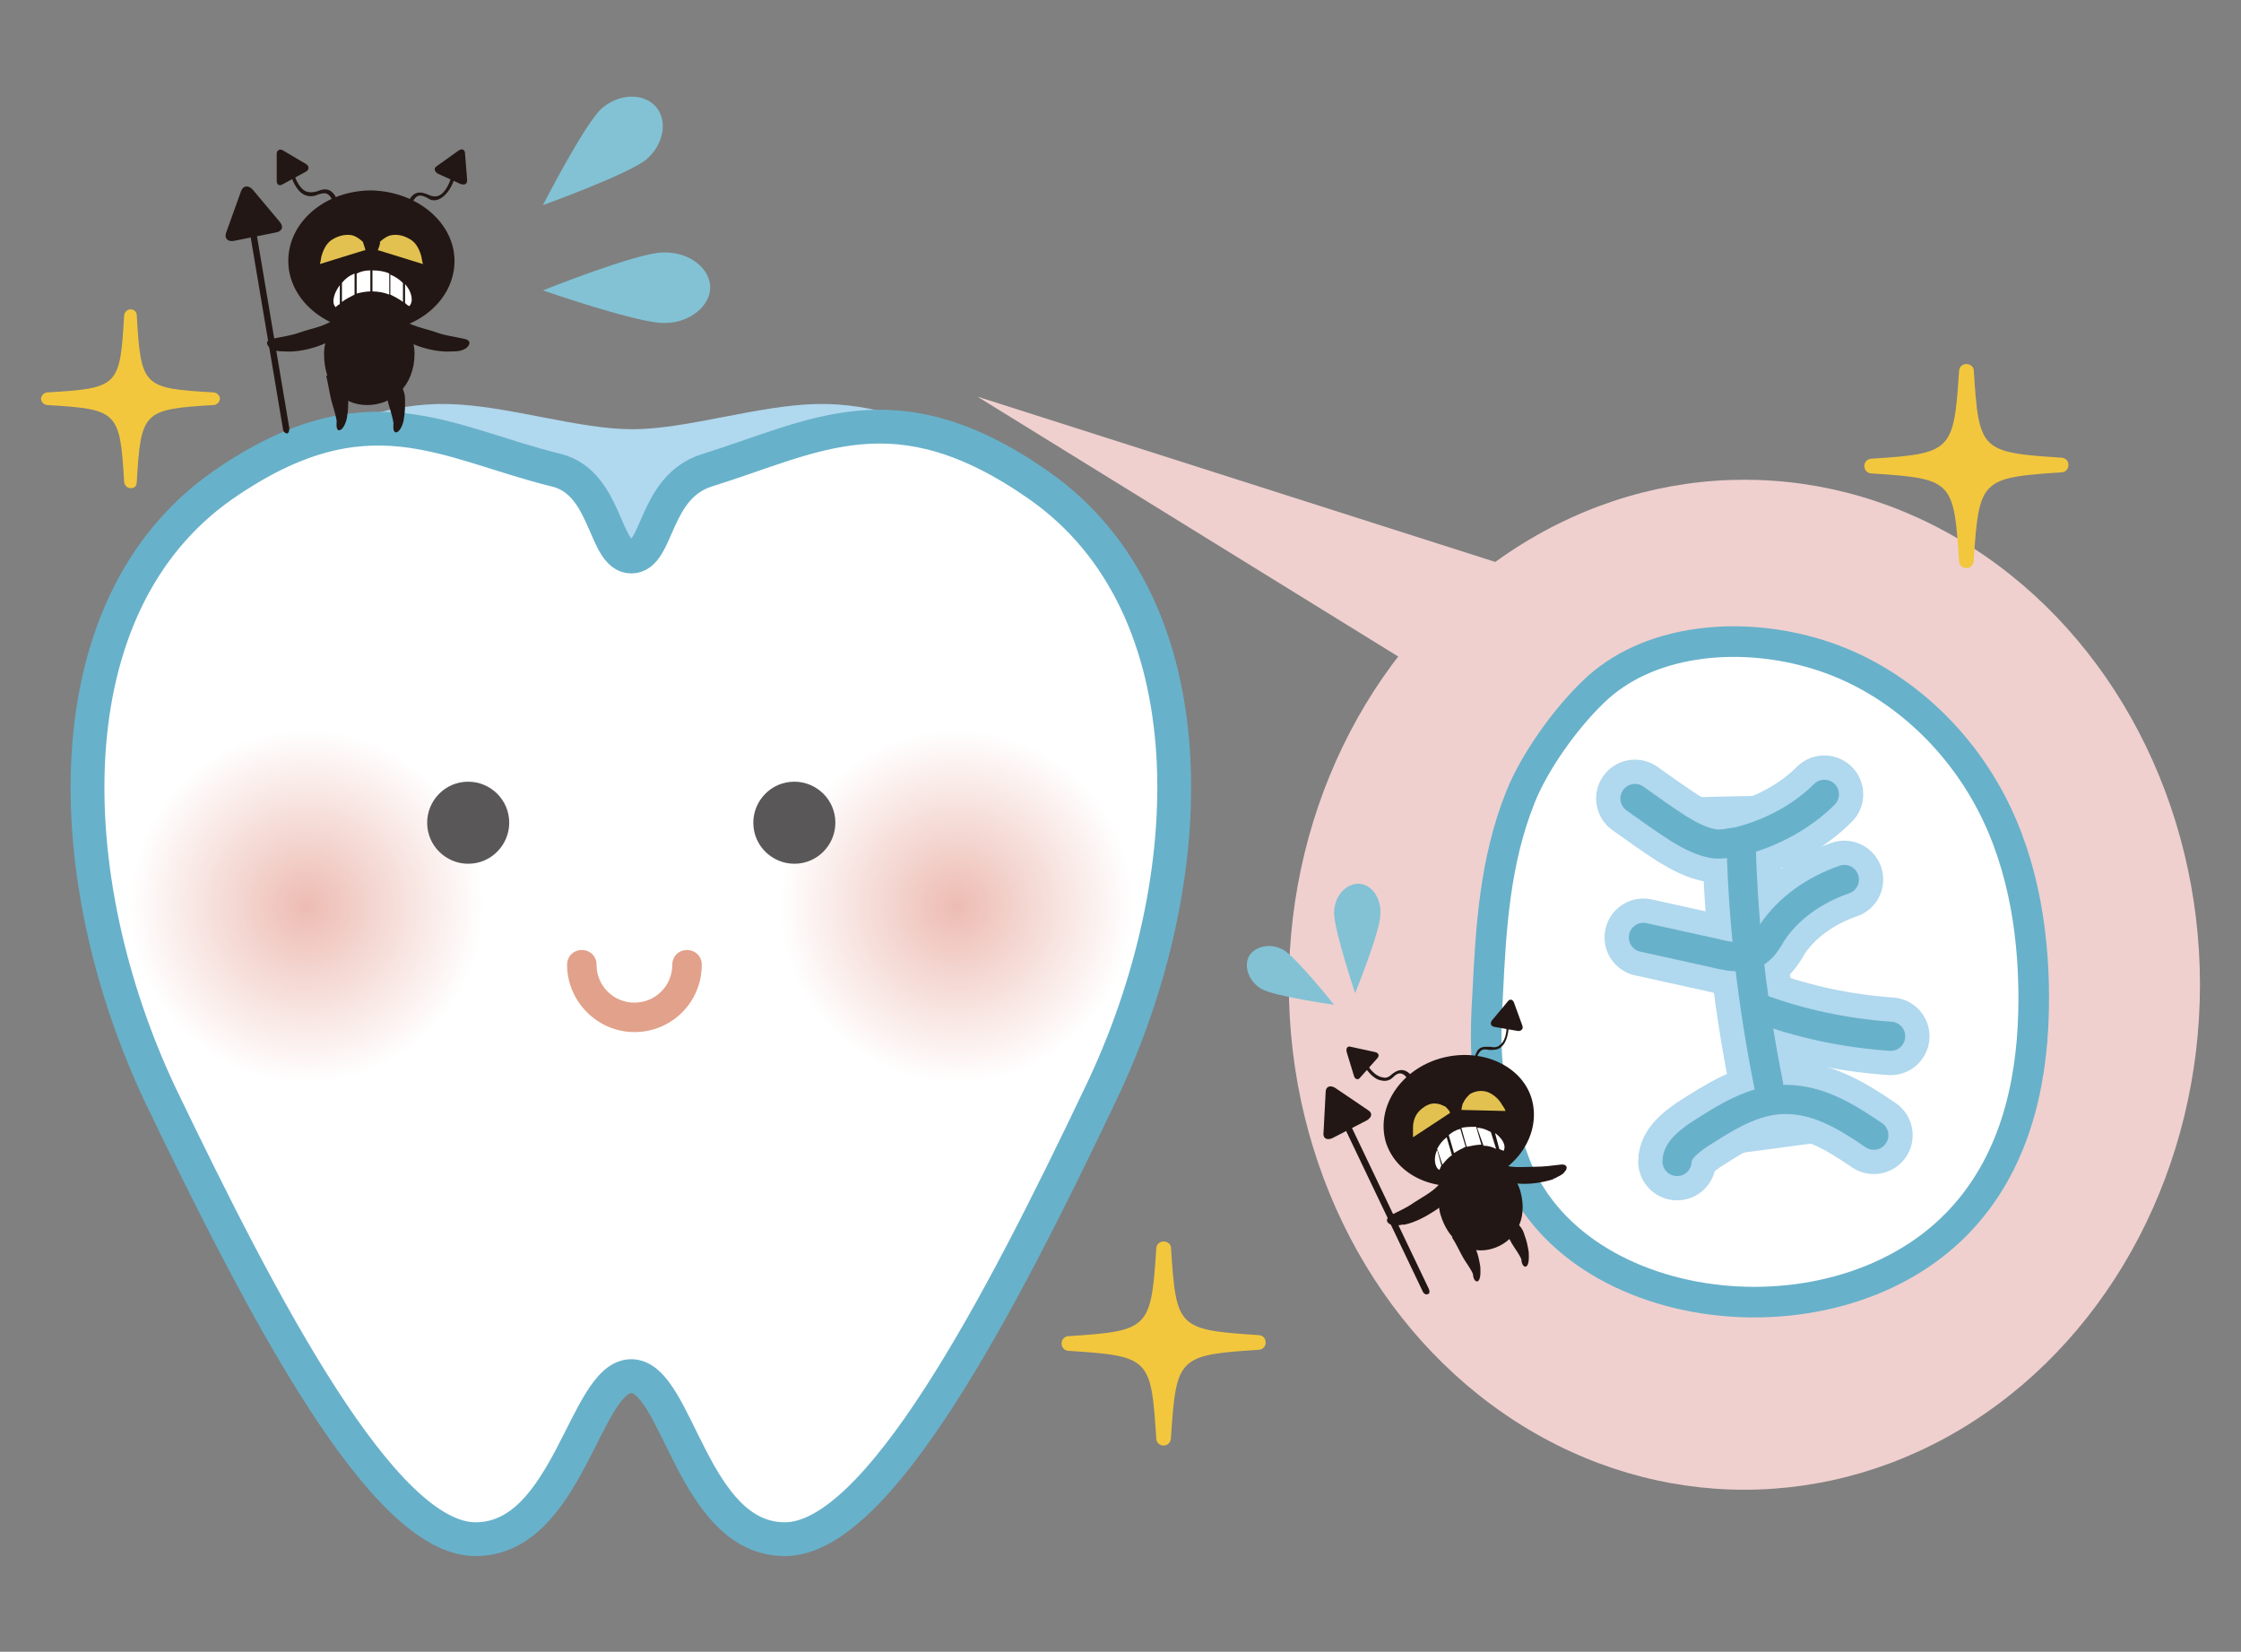 <?xml version="1.0" encoding="utf-8"?>
<!-- Generator: Adobe Illustrator 27.9.1, SVG Export Plug-In . SVG Version: 6.00 Build 0)  -->
<svg version="1.1" id="レイヤー_1" xmlns="http://www.w3.org/2000/svg" xmlns:xlink="http://www.w3.org/1999/xlink" x="0px"
	 y="0px" viewBox="0 0 213 157" style="enable-background:new 0 0 213 157;" xml:space="preserve">
<rect x="0" y="0" width="213" height="157" fill="#808080" stroke="none"/>
<style type="text/css">
	.st0{fill:#EFD0CF;}
	.st1{fill:#82C2D4;}
	.st2{fill:#B0D8EE;}
	.st3{fill:#FFFFFF;}
	.st4{fill:#FFFFFF;stroke:#68B1CA;stroke-width:3.213;stroke-linecap:round;stroke-linejoin:round;}
	.st5{fill:url(#SVGID_1_);}
	.st6{fill:url(#SVGID_00000051374561030010741920000015841194239783374763_);}
	.st7{fill:#595757;}
	.st8{fill:#E2A18A;}
	.st9{fill:#F2C73E;}
	.st10{fill:#221714;}
	.st11{fill:none;stroke:#221714;stroke-width:0.552;stroke-miterlimit:10;}
	.st12{fill:#E2C151;}
	.st13{fill:#FFFFFF;stroke:#68B1CA;stroke-width:2.908;stroke-linecap:round;stroke-linejoin:round;}
	.st14{fill:#B0D8EE;stroke:#B0D8EE;stroke-width:7.386;stroke-linecap:round;stroke-linejoin:round;}
	.st15{fill:none;stroke:#68B1CA;stroke-width:2.772;stroke-linecap:round;stroke-linejoin:round;}
	.st16{fill:none;stroke:#221714;stroke-width:0.508;stroke-miterlimit:10;}
</style>
<g>
	<ellipse class="st0" cx="165.8" cy="93.6" rx="43.3" ry="48"/>
	<path class="st1" d="M63.2,30.7c-2.4,0.1-11.6-3.1-11.6-3.1s9-3.6,11.4-3.6c2.4-0.1,4.4,1.4,4.5,3.2S65.6,30.7,63.2,30.7z"/>
	<path class="st1" d="M131.2,86.9c0,1.6-2.4,7.5-2.4,7.5s-2-6-2-7.6c0-1.6,1.1-2.8,2.3-2.8C130.3,84,131.3,85.3,131.2,86.9z"/>
	<path class="st1" d="M122,90.3c1.2,0.7,4.8,5.2,4.8,5.2s-5.7-0.8-6.9-1.5c-1.2-0.7-1.7-2.1-1.2-3.1C119.3,89.9,120.8,89.6,122,90.3
		z"/>
	<g>
		<path class="st2" d="M87.5,57.1H73.7H60H46.3H32.6v-4.6V48v-3.8v-3.8c0,0,4.3-2.1,9.9-2s12.4,2.4,17.6,2.4s12-2.3,17.6-2.4
			s9.9,2,9.9,2v3.8V48v4.6V57.1z"/>
		<g>
			<g>
				<path class="st3" d="M46,52.5c3.2,2.3,8.4,3.8,14.4,3.8c5.9,0,11.1-1.5,14.4-3.8"/>
			</g>
			<g>
				<path class="st4" d="M60,130.8c-4.4,0-6,15.5-14.8,15.5c-8.8,0-20.2-21.9-30-42.3C5.6,83.6,4.7,57.6,21.2,46.1
					c13.7-9.5,21.1-4,31.7-1.4c4.8,1.2,4.5,8.2,7.1,8.2c2.6,0,2.1-6.6,7.2-8.2c10.3-3.2,17.9-8.1,31.5,1.4
					c16.5,11.5,15.7,37.5,5.9,57.9c-9.7,20.4-21.2,42.3-30,42.3S64.4,130.8,60,130.8z"/>
			</g>
			<g>
				
					<radialGradient id="SVGID_1_" cx="-21.992" cy="7.954" r="18.49" gradientTransform="matrix(0.908 0 0 0.908 110.883 78.886)" gradientUnits="userSpaceOnUse">
					<stop  offset="0" style="stop-color:#EDBCB3"/>
					<stop  offset="1" style="stop-color:#FFFFFF"/>
				</radialGradient>
				<path class="st5" d="M107.7,86.1c0,9.3-7.5,16.8-16.8,16.8c-9.3,0-16.8-7.5-16.8-16.8c0-9.3,7.5-16.8,16.8-16.8
					C100.2,69.3,107.7,76.8,107.7,86.1z"/>
				
					<radialGradient id="SVGID_00000028306336601021604060000005634444165408223618_" cx="-90.02" cy="7.954" r="18.49" gradientTransform="matrix(0.908 0 0 0.908 110.883 78.886)" gradientUnits="userSpaceOnUse">
					<stop  offset="0" style="stop-color:#EDBCB3"/>
					<stop  offset="1" style="stop-color:#FFFFFF"/>
				</radialGradient>
				<path style="fill:url(#SVGID_00000028306336601021604060000005634444165408223618_);" d="M45.9,86.1c0,9.3-7.5,16.8-16.8,16.8
					s-16.8-7.5-16.8-16.8c0-9.3,7.5-16.8,16.8-16.8S45.9,76.8,45.9,86.1z"/>
			</g>
		</g>
		<g>
			<path class="st7" d="M40.6,78.2c0,2.2,1.8,3.9,3.9,3.9c2.2,0,3.9-1.8,3.9-3.9c0-2.2-1.8-3.9-3.9-3.9
				C42.3,74.3,40.6,76.1,40.6,78.2z"/>
			<path class="st7" d="M71.6,78.2c0,2.2,1.8,3.9,3.9,3.9c2.2,0,3.9-1.8,3.9-3.9c0-2.2-1.8-3.9-3.9-3.9
				C73.3,74.3,71.6,76.1,71.6,78.2z"/>
		</g>
		<path class="st8" d="M60.3,98.1c-3.5,0-6.4-2.9-6.4-6.4c0-0.8,0.6-1.4,1.4-1.4c0.8,0,1.4,0.6,1.4,1.4c0,2,1.6,3.6,3.6,3.6
			c2,0,3.6-1.6,3.6-3.6c0-0.8,0.6-1.4,1.4-1.4c0.8,0,1.4,0.6,1.4,1.4C66.7,95.3,63.8,98.1,60.3,98.1z"/>
		<path class="st9" d="M12.4,46.4c-0.3,0-0.6-0.3-0.6-0.6c-0.4-6.7-0.6-6.9-7.3-7.3c-0.3,0-0.6-0.3-0.6-0.6c0-0.3,0.3-0.6,0.6-0.6
			c6.8-0.4,6.9-0.6,7.3-7.3c0-0.3,0.3-0.6,0.6-0.6c0.3,0,0.6,0.2,0.6,0.6c0.4,6.8,0.6,6.9,7.3,7.3c0,0,0,0,0,0
			c0.3,0,0.6,0.3,0.6,0.6c0,0.3-0.3,0.6-0.6,0.6c-6.7,0.4-6.9,0.6-7.3,7.3C13,46.2,12.8,46.4,12.4,46.4z"/>
		<path class="st9" d="M110.6,137.4c-0.4,0-0.7-0.3-0.7-0.7c-0.5-7.6-0.6-7.8-8.3-8.3c-0.4,0-0.7-0.3-0.7-0.7c0-0.4,0.3-0.7,0.7-0.7
			c7.6-0.5,7.8-0.7,8.3-8.3c0-0.4,0.3-0.7,0.7-0.7c0.4,0,0.7,0.3,0.7,0.6c0.5,7.6,0.6,7.8,8.3,8.3c0,0,0,0,0,0
			c0.4,0,0.7,0.3,0.7,0.7c0,0.4-0.3,0.7-0.7,0.7c-7.6,0.5-7.8,0.7-8.3,8.3C111.3,137.2,110.9,137.4,110.6,137.4z"/>
		<path class="st9" d="M186.9,54c-0.4,0-0.7-0.3-0.7-0.7c-0.5-7.6-0.6-7.8-8.3-8.3c-0.4,0-0.7-0.3-0.7-0.7c0-0.4,0.3-0.7,0.7-0.7
			c7.6-0.5,7.8-0.7,8.3-8.3c0-0.4,0.3-0.7,0.7-0.7c0.4,0,0.7,0.3,0.7,0.6c0.5,7.6,0.6,7.8,8.3,8.3c0,0,0,0,0,0
			c0.4,0,0.7,0.3,0.7,0.7c0,0.4-0.3,0.7-0.7,0.7c-7.6,0.5-7.8,0.7-8.3,8.3C187.6,53.7,187.3,54,186.9,54z"/>
		<g>
			<g>
				<path class="st10" d="M32,30.1c-0.8,0.9-2.4,1.1-3.5,1.5c-0.8,0.3-1.7,0.4-2.6,0.6c-0.6,0.1-0.7,0.5-0.2,0.9
					c0.3,0.2,0.7,0.3,1.1,0.3c0.1,0,0.2,0,0.2,0c1.1,0.1,2.5-0.2,3.5-0.6c0.7-0.3,1.7-0.6,2-1.4c0.2-0.4,0.1-1,0-1.4
					c-0.1,0-0.2,0.1-0.3,0.1"/>
				<path class="st10" d="M38,30.1c0.8,0.9,2.4,1.1,3.5,1.5c0.8,0.3,1.7,0.4,2.6,0.6c0.6,0.1,0.7,0.5,0.2,0.9
					c-0.3,0.2-0.7,0.3-1.1,0.3c-0.1,0-0.2,0-0.2,0c-1.1,0.1-2.5-0.2-3.5-0.6c-0.7-0.3-1.7-0.6-2-1.4c-0.2-0.4-0.1-1,0-1.4
					c0.1,0,0.2,0.1,0.3,0.1"/>
				<path class="st10" d="M43.2,24.8c0,3.7-3.5,6.7-7.9,6.7c-4.3,0-7.9-3-7.9-6.7c0-3.7,3.5-6.7,7.9-6.7
					C39.7,18.2,43.2,21.2,43.2,24.8z"/>
				<path class="st10" d="M39.4,33.6c0,3.1-2.1,4.9-4.5,4.9c-2.4,0-4.1-1.8-4.1-4.9c0-3.1,4.4-9,4.4-9S39.4,30.4,39.4,33.6z"/>
				<g>
					<path class="st10" d="M32.2,21c-0.1,0-0.1,0-0.1-0.1c-0.1-0.3-0.2-0.6-0.2-0.9c-0.1-0.4-0.2-0.9-0.5-1.3
						c-0.3-0.4-0.6-0.4-1.2-0.2c-0.4,0.2-0.9,0.2-1.3,0c-0.8-0.4-1.2-1.6-1.3-2c0-0.1,0-0.2,0.1-0.2c0.1,0,0.2,0,0.2,0.1
						c0.1,0.4,0.5,1.5,1.2,1.8c0.3,0.1,0.6,0.1,1,0c0.5-0.2,1.1-0.4,1.6,0.2c0.4,0.5,0.4,0.9,0.5,1.4c0.1,0.3,0.1,0.6,0.2,0.9
						C32.4,20.9,32.4,21,32.2,21C32.3,21,32.3,21,32.2,21z"/>
				</g>
				<g>
					<path class="st10" d="M38.3,21.2C38.2,21.2,38.2,21.1,38.3,21.2c-0.1-0.1-0.2-0.1-0.1-0.2c0.1-0.3,0.2-0.6,0.3-0.9
						c0.1-0.5,0.2-0.9,0.6-1.4c0.5-0.6,1.1-0.4,1.6-0.2c0.4,0.2,0.7,0.2,1,0.1c0.7-0.3,1.1-1.4,1.2-1.8c0-0.1,0.1-0.1,0.2-0.1
						c0.1,0,0.1,0.1,0.1,0.2c-0.1,0.5-0.6,1.6-1.4,2c-0.4,0.2-0.8,0.2-1.2-0.1c-0.6-0.3-0.9-0.3-1.2,0.1c-0.3,0.4-0.4,0.8-0.5,1.2
						c-0.1,0.3-0.1,0.6-0.3,0.9C38.4,21.1,38.3,21.2,38.3,21.2z"/>
				</g>
				<path class="st10" d="M29.1,16.3c0.3-0.2,0.3-0.5,0-0.7l-2.2-1.3c-0.3-0.2-0.6,0-0.6,0.3l0,2.6c0,0.4,0.3,0.5,0.6,0.3L29.1,16.3
					z"/>
				<path class="st10" d="M41.6,16.5c-0.3-0.2-0.4-0.5-0.1-0.7l2.1-1.5c0.3-0.2,0.6-0.1,0.6,0.3l0.2,2.5c0,0.4-0.2,0.5-0.6,0.4
					L41.6,16.5z"/>
				<path class="st10" d="M30,26.9"/>
				<g>
					<path class="st11" d="M31.1,25.5"/>
					<g>
						<path class="st3" d="M35.2,25.7c-0.5,0-0.9,0.1-1.3,0.3v1.9c0.4-0.1,0.9-0.2,1.3-0.2V25.7z"/>
						<path class="st3" d="M38.5,28.8c0.1,0.1,0.2,0.2,0.4,0.3c0.4-0.4,0.3-1.3-0.4-2.1V28.8z"/>
						<path class="st3" d="M32.3,27.1c-0.6,0.8-0.8,1.7-0.4,2.1c0.1-0.1,0.2-0.2,0.4-0.3V27.1z"/>
						<path class="st3" d="M32.5,28.7c0.4-0.3,0.8-0.5,1.2-0.7V26c-0.5,0.2-0.9,0.5-1.2,0.9V28.7z"/>
						<path class="st3" d="M37.1,28c0.4,0.2,0.8,0.4,1.2,0.7v-1.8c-0.3-0.3-0.7-0.6-1.2-0.8V28z"/>
						<path class="st3" d="M35.4,27.7c0.5,0,1.1,0.1,1.6,0.3V26c-0.4-0.2-1-0.3-1.6-0.3c0,0,0,0,0,0V27.7z"/>
					</g>
				</g>
				<path class="st12" d="M34.7,23.8l-0.1,0l-4.2,1.3c0.1-0.3,0.1-0.6,0.2-0.9c0.2-0.6,0.5-1.2,1.1-1.5c0.5-0.3,1.3-0.5,1.9-0.3
					c0.3,0.1,0.7,0.4,0.9,0.6C34.5,23.1,34.8,23.8,34.7,23.8z"/>
				<path class="st12" d="M35.9,23.8l0.1,0l4.2,1.3c-0.1-0.3-0.1-0.6-0.2-0.9c-0.2-0.6-0.5-1.2-1.1-1.5c-0.5-0.3-1.2-0.5-1.9-0.3
					c-0.3,0.1-0.7,0.4-0.9,0.6C36.2,23.1,35.9,23.8,35.9,23.8z"/>
				<g>
					<path class="st10" d="M22.2,22.9c-0.6,0.1-0.9-0.3-0.7-0.8l1.4-3.9c0.2-0.6,0.7-0.6,1.1-0.2l2.6,3.1c0.4,0.5,0.2,0.9-0.4,1
						L22.2,22.9z"/>
					<path class="st10" d="M27.5,40.7c0,0.3-0.1,0.5-0.2,0.5l0,0c-0.2,0-0.4-0.2-0.4-0.4l-3.1-18.4c0-0.3,0.1-0.5,0.2-0.5l0,0
						c0.2,0,0.4,0.2,0.4,0.4L27.5,40.7z"/>
				</g>
				<path class="st10" d="M36.6,36.1c0.4-0.2,1,0,1.3,0.3c0.4,0.4,0.6,1,0.6,1.6c0,0.6,0,1.2-0.1,1.7c0,0.3-0.3,1.4-0.8,1.4
					c-0.3-0.1-0.2-0.7-0.2-0.9c-0.1-0.6-0.3-1.2-0.5-1.9c-0.2-0.8-0.3-1.6-0.5-2.4l-5.2,0c0.4-0.2,1,0,1.3,0.3
					c0.4,0.4,0.6,1,0.6,1.6c0,0.6,0,1.2-0.1,1.7c0,0.3-0.3,1.4-0.8,1.4c-0.3-0.1-0.2-0.7-0.2-0.9c-0.1-0.6-0.3-1.2-0.5-1.9
					c-0.2-0.8-0.3-1.6-0.5-2.4"/>
			</g>
		</g>
	</g>
	<g>
		<path class="st13" d="M143.9,110.4c-2.2-6-3-8.1-2.5-15.9c0.3-6.4,0.7-12.7,3.1-18.7c1.3-3.3,4.2-7.4,6.9-10
			c5.1-5,13.6-5.8,20.7-3.8c7.2,2,13,7.1,16.5,13.1c3.5,6,4.7,13,4.7,19.8c0,7.1-1.4,14.5-6.2,20.2
			C175.8,128.6,149.5,125.8,143.9,110.4z"/>
		<path class="st14" d="M155.4,75.9c1.4,1,2.8,2,4.2,2.9c1,0.6,2.1,1.2,3.3,1.4c0.8,0.1,1.5-0.1,2.3-0.2c3.2-0.8,6.1-2.4,8.2-4.5"/>
		<path class="st14" d="M165.5,80.5c0.2,7.6,1.1,15.1,2.6,22.6"/>
		<path class="st14" d="M159.4,110.4c0-1,1-1.8,2-2.5c2.5-1.6,5.2-3.4,8.3-3.4c3.2,0,5.9,1.7,8.4,3.4"/>
		<path class="st14" d="M175.3,83.6c-2.9,1-5.4,2.8-6.9,5.1c-0.4,0.7-0.8,1.4-1.6,1.9c-1.1,0.6-2.6,0.3-3.8,0
			c-2.3-0.5-4.5-1-6.8-1.5"/>
		<path class="st14" d="M167.1,95.8c4,1.5,8.3,2.4,12.6,2.7"/>
		<path class="st15" d="M155.4,75.9c1.4,1,2.8,2,4.2,2.9c1,0.6,2.1,1.2,3.3,1.4c0.8,0.1,1.5-0.1,2.3-0.2c3.2-0.8,6.1-2.4,8.2-4.5"/>
		<path class="st15" d="M165.5,80.5c0.2,7.6,1.1,15.1,2.6,22.6"/>
		<path class="st15" d="M159.4,110.4c0-1,1-1.8,2-2.5c2.5-1.6,5.2-3.4,8.3-3.4c3.2,0,5.9,1.7,8.4,3.4"/>
		<path class="st15" d="M175.3,83.6c-2.9,1-5.4,2.8-6.9,5.1c-0.4,0.7-0.8,1.4-1.6,1.9c-1.1,0.6-2.6,0.3-3.8,0
			c-2.3-0.5-4.5-1-6.8-1.5"/>
		<path class="st15" d="M167.1,95.8c4,1.5,8.3,2.4,12.6,2.7"/>
		<g>
			<g>
				<path class="st10" d="M137.1,112.1c-0.5,1-1.8,1.6-2.7,2.2c-0.7,0.5-1.4,0.8-2.2,1.2c-0.5,0.3-0.5,0.7,0,0.9
					c0.3,0.1,0.7,0.1,1.1,0c0.1,0,0.1,0,0.2,0c1-0.2,2.1-0.8,3-1.4c0.6-0.4,1.4-1,1.5-1.7c0.1-0.4-0.1-0.9-0.4-1.2
					c-0.1,0-0.2,0.1-0.3,0.2"/>
				<path class="st10" d="M142.4,110.5c0.9,0.6,2.4,0.4,3.5,0.4c0.8,0,1.6-0.1,2.4-0.2c0.6-0.1,0.8,0.3,0.4,0.7
					c-0.2,0.3-0.6,0.4-0.9,0.6c-0.1,0-0.1,0-0.2,0.1c-1,0.3-2.2,0.5-3.3,0.4c-0.7-0.1-1.7-0.1-2.2-0.7c-0.3-0.3-0.4-0.8-0.3-1.2
					c0.1,0,0.2,0,0.3,0"/>
				<path class="st10" d="M145.6,104.5c0.9,3.3-1.4,6.8-5.2,7.9c-3.8,1.1-7.7-0.6-8.7-3.9c-0.9-3.3,1.4-6.8,5.2-7.9
					C140.8,99.5,144.7,101.3,145.6,104.5z"/>
				<path class="st10" d="M144.5,113.2c0.8,2.8-0.6,4.9-2.7,5.5c-2.1,0.6-4.1-0.6-4.9-3.3c-0.8-2.8,1.6-9,1.6-9
					S143.7,110.4,144.5,113.2z"/>
				<g>
					<path class="st10" d="M134.9,104c-0.1,0-0.1,0-0.2,0c-0.2-0.2-0.3-0.5-0.5-0.8c-0.2-0.4-0.4-0.7-0.7-1
						c-0.4-0.3-0.7-0.2-1.1,0.2c-0.3,0.3-0.7,0.4-1.1,0.3c-0.8-0.1-1.5-1.1-1.7-1.5c0-0.1,0-0.2,0.1-0.2c0.1,0,0.2,0,0.2,0.1
						c0.2,0.4,0.8,1.2,1.5,1.3c0.3,0.1,0.6,0,0.9-0.3c0.4-0.3,0.9-0.6,1.5-0.2c0.4,0.3,0.6,0.7,0.8,1.1c0.1,0.2,0.2,0.5,0.4,0.7
						C135.1,103.8,135.1,103.9,134.9,104C135,104,135,104,134.9,104z"/>
				</g>
				<g>
					<path class="st10" d="M140.3,102.5C140.3,102.6,140.3,102.6,140.3,102.5c-0.1,0-0.2-0.1-0.2-0.2c0-0.3,0-0.6,0-0.8
						c0-0.4,0-0.9,0.2-1.4c0.3-0.7,0.8-0.6,1.4-0.6c0.4,0.1,0.7,0,0.9-0.2c0.6-0.5,0.6-1.5,0.6-1.9c0-0.1,0.1-0.1,0.1-0.1
						c0.1,0,0.1,0.1,0.1,0.1c0,0.5-0.1,1.6-0.7,2.1c-0.3,0.3-0.7,0.3-1.1,0.3c-0.6-0.1-0.8-0.1-1.1,0.4c-0.2,0.4-0.2,0.8-0.1,1.2
						c0,0.3,0,0.6,0,0.9C140.4,102.5,140.3,102.5,140.3,102.5z"/>
				</g>
				<path class="st10" d="M130.9,100.6c0.2-0.2,0.2-0.5-0.2-0.6l-2.3-0.5c-0.3-0.1-0.5,0.1-0.4,0.5l0.7,2.3c0.1,0.3,0.4,0.4,0.6,0.1
					L130.9,100.6z"/>
				<path class="st10" d="M142,97.6c-0.3-0.1-0.4-0.3-0.2-0.6l1.5-1.8c0.2-0.3,0.5-0.2,0.6,0.1l0.8,2.2c0.1,0.3-0.1,0.5-0.4,0.5
					L142,97.6z"/>
				<path class="st10" d="M134.5,109.8"/>
				<g>
					<path class="st16" d="M135.1,108.2"/>
					<g>
						<path class="st3" d="M138.8,107.3c-0.4,0.1-0.8,0.3-1.1,0.6l0.5,1.7c0.3-0.2,0.7-0.4,1.1-0.6L138.8,107.3z"/>
						<path class="st3" d="M142.5,109.2c0.1,0.1,0.3,0.1,0.4,0.2c0.3-0.5-0.1-1.2-0.8-1.7L142.5,109.2z"/>
						<path class="st3" d="M136.6,109.3c-0.4,0.8-0.2,1.7,0.2,1.9c0.1-0.1,0.1-0.3,0.2-0.4L136.6,109.3z"/>
						<path class="st3" d="M137.1,110.7c0.3-0.4,0.6-0.7,0.9-0.9l-0.5-1.7c-0.4,0.3-0.7,0.7-0.9,1.1L137.1,110.7z"/>
						<path class="st3" d="M141,108.9c0.4,0,0.8,0.1,1.2,0.3l-0.5-1.6c-0.4-0.2-0.8-0.4-1.3-0.4L141,108.9z"/>
						<path class="st3" d="M139.4,109c0.5-0.1,1-0.2,1.4-0.2l-0.5-1.7c-0.4,0-0.9,0-1.4,0.1c0,0,0,0,0,0L139.4,109z"/>
					</g>
				</g>
				<path class="st12" d="M137.8,105.8L137.8,105.8l-3.5,2.3c0-0.3,0-0.6,0-0.9c0-0.6,0.2-1.2,0.6-1.6c0.4-0.4,1-0.8,1.6-0.7
					c0.3,0,0.7,0.2,0.9,0.3C137.5,105.3,137.9,105.7,137.8,105.8z"/>
				<path class="st12" d="M138.9,105.5L138.9,105.5l4.2,0.1c-0.1-0.3-0.3-0.5-0.4-0.7c-0.3-0.5-0.8-0.9-1.3-1.1
					c-0.6-0.2-1.2-0.1-1.7,0.2c-0.2,0.2-0.5,0.5-0.6,0.8C139,104.8,138.9,105.5,138.9,105.5z"/>
				<g>
					<path class="st10" d="M126.6,108.2c-0.5,0.2-0.9,0-0.8-0.6l0.2-3.8c0-0.5,0.4-0.7,0.9-0.4l3.1,2.1c0.5,0.3,0.4,0.7-0.1,1
						L126.6,108.2z"/>
					<path class="st10" d="M135.8,122.5c0.1,0.2,0.1,0.5-0.1,0.5l0,0c-0.1,0.1-0.4,0-0.5-0.3l-7.4-15.5c-0.1-0.2-0.1-0.5,0.1-0.5
						l0,0c0.1-0.1,0.4,0,0.5,0.3L135.8,122.5z"/>
				</g>
				<path class="st10" d="M142.7,116.2c0.3-0.3,0.9-0.2,1.3,0c0.5,0.2,0.8,0.8,0.9,1.2c0.2,0.5,0.3,1,0.4,1.6c0,0.3,0.1,1.3-0.3,1.4
					c-0.3,0-0.4-0.5-0.4-0.7c-0.2-0.5-0.6-1-0.9-1.5c-0.4-0.7-0.7-1.4-1.1-2l-4.5,1.4c0.3-0.3,0.9-0.2,1.3,0
					c0.5,0.2,0.8,0.8,0.9,1.2c0.2,0.5,0.3,1,0.4,1.6c0,0.3,0.1,1.3-0.3,1.4c-0.3,0-0.4-0.5-0.4-0.7c-0.2-0.5-0.6-1-0.9-1.5
					c-0.4-0.7-0.7-1.4-1.1-2"/>
			</g>
		</g>
	</g>
	<polygon class="st0" points="144.9,54.3 92.9,37.7 140.5,67.1 	"/>
	<path class="st1" d="M61.5,15.1c-1.6,1.4-9.9,4.4-9.9,4.4s4-7.8,5.6-9.2s3.9-1.5,5.1-0.2S63.1,13.7,61.5,15.1z"/>
</g>
</svg>
